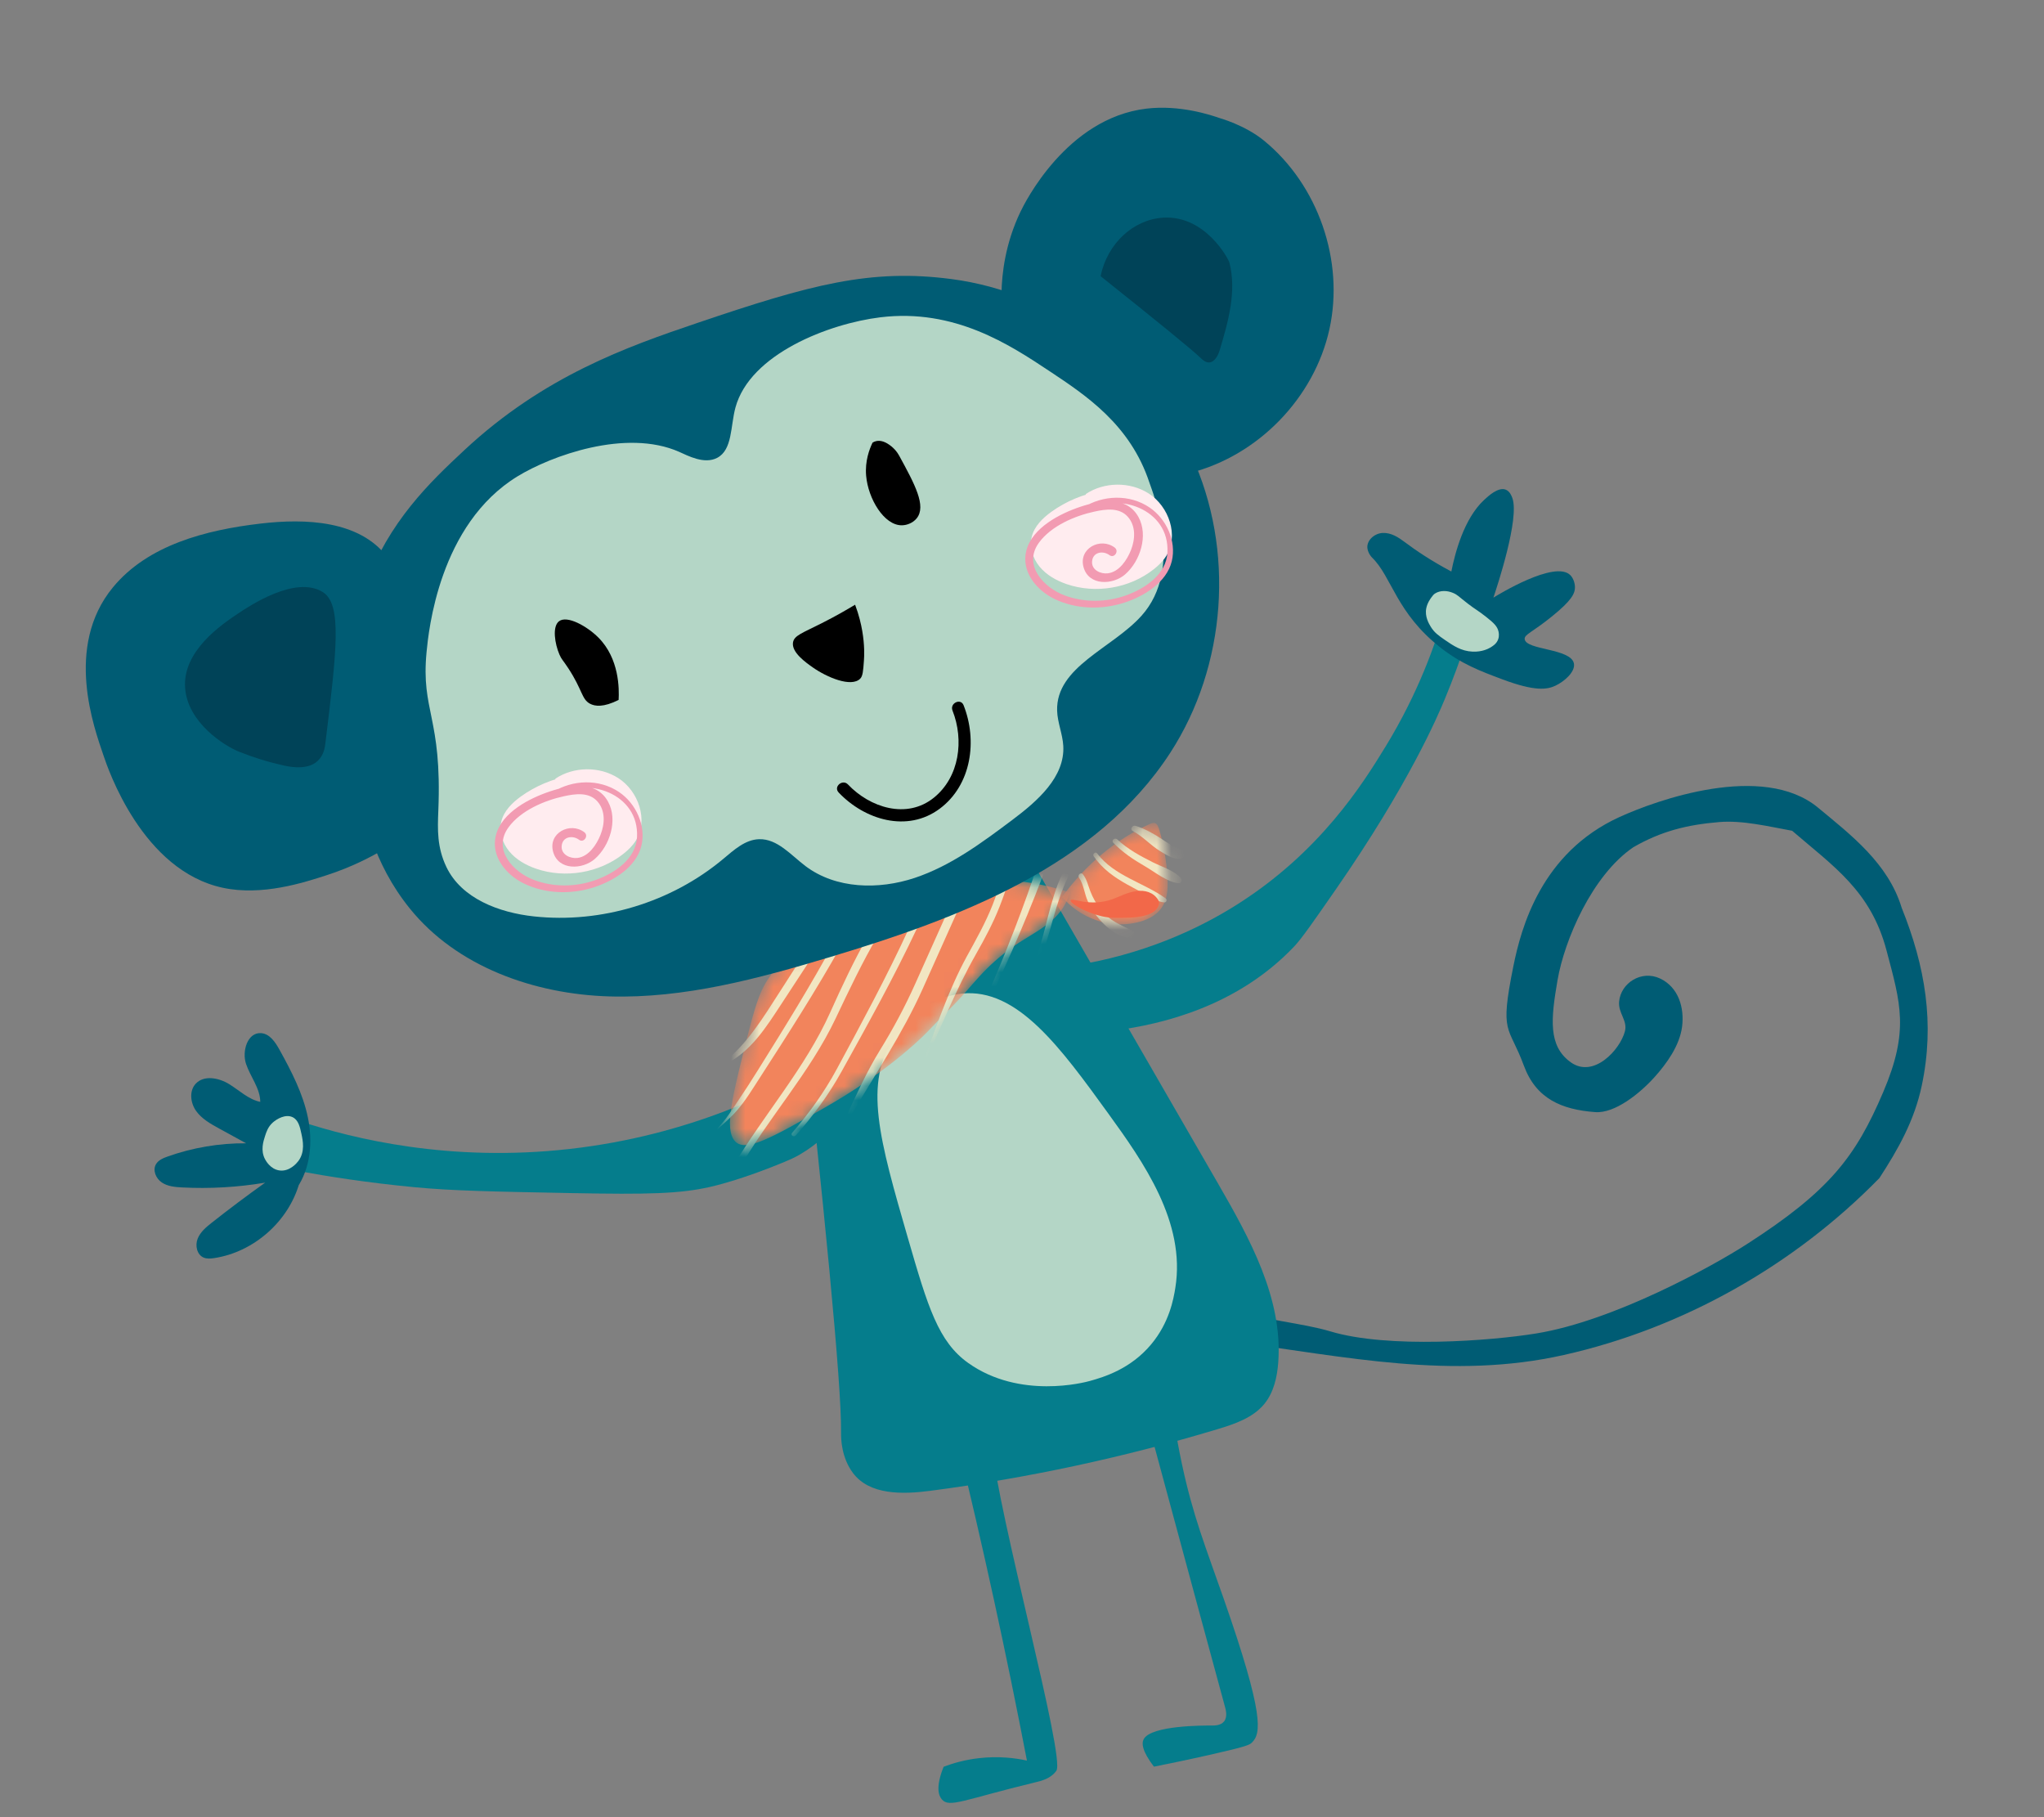 <svg width="144" height="128" viewBox="0 0 144 128" fill="none" xmlns="http://www.w3.org/2000/svg">
<rect x="0" y="0" width="144" height="128" fill="#808080" stroke="none"/>
<path d="M86.943 92.276C86.876 93.043 86.935 93.761 86.913 94.517C94.764 95.55 102.287 97.216 110.174 95.443C118.57 93.557 126.412 89.117 132.405 82.981C133.747 80.916 134.866 78.931 135.388 76.473C136.32 72.079 135.628 68.062 133.973 63.942C133.022 60.812 130.394 58.806 128.08 56.89C124.187 53.666 116.68 56.368 114.089 57.552C108.568 60.073 107.162 65.369 106.619 68.05C105.628 72.952 106.285 72.15 107.355 75.058C108.212 77.392 110.016 78.161 112.385 78.336C113.776 78.439 115.548 77.007 116.587 75.843C117.411 74.92 118.327 73.664 118.502 72.324C118.677 70.983 118.248 69.53 116.944 68.921C115.64 68.312 114.189 69.236 114.067 70.547C113.99 71.366 114.674 71.877 114.477 72.638C114.14 73.941 112.273 75.981 110.66 74.826C109.047 73.67 109.266 71.743 109.725 69.059C110.214 66.207 112.168 61.651 115.072 59.675C117.041 58.545 118.849 58.096 121.106 57.906C122.756 57.766 124.571 58.211 126.256 58.518C129.181 61.035 131.795 62.758 132.901 66.931C133.894 70.679 134.522 72.595 132.67 76.933C130.733 81.473 128.9 83.88 123.086 87.624C120.681 89.173 113.721 93.033 108.222 93.928C105.065 94.442 97.796 95.01 93.714 93.778C91.829 93.209 88.789 92.941 86.944 92.277L86.943 92.276Z" fill="#005C74"/>
<path d="M56.112 67.284C58.066 85.063 59.296 97.485 59.252 100.931C59.247 101.36 59.279 102.663 60.085 103.748C61.253 105.32 63.585 105.267 65.527 105.013C72.377 104.118 79.154 102.665 85.768 100.672C86.986 100.305 88.269 99.873 89.075 98.888C89.734 98.082 89.975 97.01 90.052 95.971C90.386 91.467 88.052 87.246 85.793 83.335C81.481 75.867 77.168 68.398 72.855 60.93C72.727 60.709 72.335 59.993 71.707 59.924C71.314 59.88 70.995 60.107 70.906 60.167C70.112 60.7 64.577 63.339 56.112 67.284Z" fill="#057D8C"/>
<path d="M58.135 74.84C54.822 76.826 48.593 79.978 40.121 80.932C31.649 81.887 24.876 80.2 21.204 79.001C21.143 80.163 21.083 81.325 21.023 82.486C23.095 82.868 25.875 83.308 29.18 83.624C31.886 83.881 34.67 83.934 40.24 84.04C45.703 84.144 47.896 84.087 50.011 83.608C52.261 83.098 54.856 82.014 55.316 81.822C55.592 81.706 55.943 81.562 56.368 81.313C57.567 80.611 58.394 79.776 58.9 79.189C58.645 77.739 58.391 76.29 58.136 74.84L58.135 74.84Z" fill="#057D8C"/>
<path d="M21.099 83.305C20.338 86.029 17.882 88.2 15.084 88.62C14.837 88.656 14.575 88.679 14.346 88.582C13.872 88.381 13.734 87.733 13.924 87.254C14.113 86.775 14.531 86.431 14.935 86.113C16.16 85.146 17.41 84.21 18.68 83.304C16.748 83.63 14.78 83.743 12.823 83.641C12.328 83.616 11.808 83.567 11.397 83.291C10.985 83.013 10.738 82.432 10.989 82.004C11.157 81.719 11.488 81.579 11.8 81.467C13.573 80.836 15.457 80.517 17.338 80.532C16.706 80.185 16.073 79.839 15.441 79.493C14.836 79.162 14.211 78.812 13.813 78.25C13.415 77.689 13.318 76.848 13.783 76.341C14.358 75.713 15.408 75.915 16.134 76.358C16.86 76.801 17.502 77.444 18.336 77.615C18.329 76.659 17.645 75.856 17.337 74.95C17.029 74.045 17.438 72.708 18.392 72.773C18.999 72.813 19.395 73.409 19.691 73.942C20.529 75.458 21.34 77.019 21.691 78.715C22.043 80.411 21.884 82.282 20.899 83.709" fill="#005C74"/>
<path d="M76.409 67.886C81.422 66.961 85.029 65.054 87.132 63.726C93.001 60.02 95.997 55.233 97.625 52.567C99.916 48.814 101.144 45.347 101.826 42.917C102.263 43.826 102.699 44.734 103.136 45.643C102.873 46.429 102.426 47.703 101.789 49.237C101.294 50.429 99.245 55.248 94.108 62.65C92.504 64.96 91.702 66.116 91.169 66.676C87.187 70.862 81.943 72.142 78.504 72.589C77.806 71.022 77.108 69.454 76.411 67.888L76.409 67.886Z" fill="#057D8C"/>
<path d="M101.475 45.607C98.367 43.176 98.049 40.621 96.668 39.282C96.595 39.212 96.398 38.977 96.341 38.662C96.237 38.087 96.822 37.568 97.404 37.541C98.009 37.513 98.508 37.841 98.984 38.198C99.725 38.755 100.79 39.482 102.247 40.257C102.506 38.966 103.13 36.541 104.55 35.22C104.853 34.938 105.553 34.288 106.078 34.491C106.373 34.606 106.496 34.944 106.545 35.08C107.065 36.505 105.482 41.29 105.211 42.098C105.527 41.901 109.552 39.431 110.631 40.514C110.824 40.708 110.95 41.044 110.956 41.353C110.963 41.813 110.707 42.306 109.356 43.402C107.931 44.559 107.384 44.686 107.414 45.015C107.487 45.802 110.657 45.66 110.881 46.727C111.002 47.299 110.232 47.994 109.576 48.301C108.987 48.578 108.132 48.708 105.859 47.858C104.261 47.259 102.963 46.773 101.473 45.608L101.475 45.607Z" fill="#005C74"/>
<path d="M67.43 101.475C68.323 105.13 69.191 108.877 70.028 112.713C70.865 116.55 71.636 120.317 72.347 124.012C71.539 123.837 70.355 123.68 68.948 123.845C67.948 123.961 67.112 124.207 66.478 124.448C65.895 125.903 66.134 126.482 66.346 126.738C66.872 127.371 67.86 126.776 72.927 125.548C73.38 125.438 74.027 125.284 74.42 124.731C75.077 123.807 70.308 106.675 69.843 101.574C69.038 101.541 68.234 101.509 67.43 101.475L67.43 101.475Z" fill="#057D8C"/>
<path d="M81.112 101.075C83.956 111.575 86.011 119.201 86.297 120.215C86.348 120.399 86.5 120.927 86.234 121.257C85.997 121.551 85.544 121.545 85.365 121.544C84.784 121.542 81.124 121.531 80.581 122.492C80.415 122.784 80.447 123.33 81.294 124.441C82.223 124.258 83.572 123.981 85.199 123.615C87.847 123.02 88.035 122.902 88.194 122.748C88.855 122.109 89.071 120.8 86.217 112.631C84.942 108.98 84.046 106.799 83.255 103.065C83.043 102.067 82.898 101.237 82.808 100.683C82.243 100.814 81.677 100.945 81.112 101.076L81.112 101.075Z" fill="#057D8C"/>
<path d="M63.972 87.244C61.947 80.238 60.798 76.261 63.044 73.036C63.293 72.677 65.021 70.272 67.765 69.987C71.667 69.583 74.699 73.769 78.084 78.442C80.567 81.871 83.546 86.098 82.802 90.714C82.679 91.483 82.389 93.151 81.1 94.694C79.64 96.442 77.757 96.999 76.8 97.268C76.412 97.378 71.847 98.588 68.213 96.008C66.108 94.512 65.368 92.069 63.973 87.243L63.972 87.244Z" fill="#B4D6C6"/>
<path d="M18.666 81.644C18.347 81.03 18.55 80.398 18.675 80.013C18.768 79.724 18.882 79.37 19.217 79.07C19.506 78.812 20.111 78.459 20.606 78.689C21.025 78.884 21.133 79.388 21.238 79.876C21.336 80.338 21.508 81.14 21.011 81.792C20.927 81.902 20.418 82.54 19.697 82.446C19.04 82.361 18.714 81.734 18.666 81.643L18.666 81.644Z" fill="#B4D6C6"/>
<mask id="mask0_1821_877" style="mask-type:luminance" maskUnits="userSpaceOnUse" x="74" y="57" width="9" height="9">
<path d="M74.817 63.19C76.493 60.887 78.646 59.097 81.007 58.042C81.126 57.988 81.257 57.936 81.377 57.982C81.54 58.044 81.619 58.261 81.676 58.456C81.98 59.501 82.171 60.599 82.243 61.711C82.287 62.385 82.278 63.105 81.986 63.691C81.638 64.388 80.963 64.742 80.314 64.924C78.474 65.439 76.476 64.874 75.055 63.437" fill="white"/>
</mask>
<g mask="url(#mask0_1821_877)">
<path d="M74.817 63.19C76.493 60.887 78.645 59.097 81.006 58.042C81.126 57.988 81.257 57.936 81.376 57.982C81.539 58.044 81.619 58.261 81.675 58.456C81.98 59.501 82.171 60.599 82.243 61.711C82.287 62.385 82.277 63.105 81.985 63.691C81.637 64.388 80.962 64.742 80.313 64.924C78.474 65.439 76.475 64.874 75.055 63.437" fill="#F2845C"/>
<path d="M79.8 58.534C80.51 58.909 81.032 59.52 81.709 59.938C82.117 60.19 83.007 60.778 83.43 60.343C83.502 60.269 83.541 60.16 83.489 60.063C83.339 59.777 83.146 59.794 82.859 59.686C82.493 59.549 82.189 59.326 81.868 59.113C81.29 58.73 80.654 58.37 79.99 58.167C79.777 58.102 79.579 58.418 79.8 58.534Z" fill="#F2E6C2"/>
<path d="M78.431 59.363C79.082 60.037 79.839 60.545 80.648 61.01C81.354 61.417 82.211 62.127 83.027 62.215C83.211 62.235 83.32 62.009 83.205 61.872C82.737 61.315 81.861 61.063 81.219 60.739C80.32 60.285 79.45 59.819 78.708 59.126C78.54 58.97 78.264 59.191 78.431 59.363Z" fill="#F2E6C2"/>
<path d="M77.053 60.317C77.664 61.205 78.5 61.798 79.432 62.314C79.833 62.535 80.239 62.751 80.646 62.962C81.071 63.184 81.531 63.522 82.02 63.565C82.177 63.579 82.249 63.371 82.123 63.281C80.546 62.151 78.504 61.71 77.292 60.113C77.168 59.951 76.942 60.153 77.053 60.317Z" fill="#F2E6C2"/>
<path d="M76.019 61.828C76.344 62.292 76.4 62.969 76.637 63.486C76.847 63.944 77.123 64.377 77.453 64.757C77.963 65.343 78.813 66.068 79.635 66.065C79.864 66.064 80.06 65.728 79.807 65.591C78.949 65.125 78.206 64.9 77.56 64.089C77.241 63.688 76.992 63.239 76.807 62.761C76.646 62.343 76.572 61.947 76.296 61.589C76.151 61.401 75.886 61.637 76.019 61.826L76.019 61.828Z" fill="#F2E6C2"/>
</g>
<mask id="mask1_1821_877" style="mask-type:luminance" maskUnits="userSpaceOnUse" x="51" y="62" width="25" height="19">
<path d="M51.781 80.389C52.516 81.189 54.344 80.151 58.003 78.077C62.159 75.719 64.483 73.512 65.014 72.999C65.623 72.411 65.516 72.466 67.066 70.912C68.537 69.438 69.255 68.151 71.517 66.581C72.961 65.579 74.813 64.898 75.365 62.869C74.689 62.639 73.594 62.316 72.224 62.129C68.221 61.585 64.728 63.066 57.907 66.052C56.71 66.576 55.165 67.284 54.023 69.098C53.668 69.662 53.326 70.375 52.764 72.584C51.585 77.216 50.995 79.532 51.782 80.389L51.781 80.389Z" fill="white"/>
</mask>
<g mask="url(#mask1_1821_877)">
<path d="M51.782 80.389C52.517 81.189 54.346 80.151 58.004 78.076C62.16 75.719 64.484 73.511 65.015 72.999C65.624 72.41 65.517 72.465 67.067 70.912C68.538 69.438 69.257 68.151 71.519 66.581C72.962 65.579 74.814 64.897 75.366 62.868C74.69 62.639 73.596 62.315 72.225 62.128C68.222 61.585 64.729 63.066 57.908 66.052C56.711 66.575 55.166 67.283 54.024 69.097C53.669 69.662 53.327 70.375 52.765 72.583C51.586 77.215 50.996 79.531 51.783 80.388L51.782 80.389Z" fill="#F2845C"/>
<path d="M51.001 75.014C52.898 74.115 53.984 72.343 55.098 70.643C55.792 69.584 56.485 68.525 57.179 67.465C57.512 66.956 57.845 66.448 58.178 65.939C58.513 65.428 58.975 64.905 59.116 64.306C59.163 64.107 58.961 63.942 58.784 64.076C58.358 64.399 58.127 64.888 57.841 65.335C57.512 65.847 57.184 66.359 56.855 66.87C56.199 67.893 55.542 68.916 54.885 69.94C53.758 71.695 52.599 73.6 50.916 74.884C50.845 74.938 50.922 75.051 51.001 75.014Z" fill="#F2E6C2"/>
<path d="M50.189 79.861C50.788 79.317 51.4 78.817 51.933 78.203C52.532 77.511 53.013 76.716 53.508 75.949C54.503 74.408 55.497 72.865 56.467 71.307C57.442 69.742 58.391 68.161 59.292 66.552C59.722 65.784 60.136 65.009 60.531 64.221C60.892 63.5 61.504 62.627 61.556 61.816C61.565 61.688 61.402 61.586 61.299 61.683C60.773 62.185 60.533 63.006 60.204 63.648C59.758 64.515 59.302 65.379 58.837 66.237C57.981 67.819 57.077 69.374 56.15 70.914C55.251 72.407 54.329 73.885 53.406 75.363C52.941 76.107 52.47 76.844 51.976 77.57C51.44 78.359 50.92 79.231 50.152 79.818C50.124 79.839 50.161 79.884 50.188 79.86L50.189 79.861Z" fill="#F2E6C2"/>
<path d="M52.01 82.445C54.104 78.754 57.038 75.6 58.866 71.748C59.816 69.746 60.743 67.787 61.865 65.871C62.363 65.02 62.866 64.17 63.31 63.289C63.702 62.513 64.358 61.497 64.317 60.61C64.311 60.477 64.108 60.408 64.019 60.504C63.735 60.809 63.64 61.152 63.472 61.534C63.236 62.074 62.975 62.6 62.702 63.122C62.217 64.052 61.699 64.962 61.179 65.873C60.166 67.649 59.322 69.458 58.485 71.32C56.719 75.249 53.815 78.499 51.624 82.179C51.47 82.438 51.861 82.708 52.01 82.447L52.01 82.445Z" fill="#F2E6C2"/>
<path d="M56.059 79.983C57.303 78.58 58.359 77.145 59.272 75.507C60.205 73.832 61.135 72.155 62.038 70.465C63.829 67.112 65.499 63.695 66.847 60.139C66.978 59.792 66.435 59.596 66.308 59.942C64.976 63.559 63.317 67.042 61.538 70.459C60.694 72.078 59.828 73.686 58.959 75.291C58.066 76.942 57.027 78.388 55.801 79.805C55.669 79.958 55.927 80.132 56.057 79.983L56.059 79.983Z" fill="#F2E6C2"/>
<path d="M59.884 78.685C61.644 75.687 63.582 72.822 65.007 69.644C65.757 67.969 66.508 66.295 67.258 64.62C67.654 63.736 68.05 62.853 68.446 61.969C68.802 61.175 69.271 60.37 69.424 59.508C69.463 59.288 69.162 59.221 69.044 59.371C68.53 60.022 68.258 60.862 67.921 61.615C67.545 62.452 67.17 63.29 66.795 64.127C66.024 65.848 65.252 67.569 64.481 69.29C63.747 70.93 62.925 72.46 61.983 73.989C61.083 75.45 60.378 77.013 59.653 78.566C59.591 78.699 59.808 78.813 59.883 78.685L59.884 78.685Z" fill="#F2E6C2"/>
<path d="M65.068 75.011C66.273 72.402 67.352 69.683 68.772 67.183C69.384 66.106 69.961 65.027 70.416 63.874C70.654 63.27 70.868 62.656 71.07 62.039C71.274 61.421 71.585 60.752 71.594 60.097C71.597 59.926 71.369 59.813 71.262 59.976C70.926 60.492 70.818 61.146 70.63 61.73C70.418 62.393 70.194 63.052 69.942 63.701C69.437 64.998 68.759 66.186 68.094 67.403C66.789 69.799 65.939 72.432 64.969 74.974C64.945 75.038 65.038 75.07 65.067 75.01L65.068 75.011Z" fill="#F2E6C2"/>
<path d="M69.621 70.606C71.202 67.341 72.619 64.003 73.873 60.6C74.013 60.221 73.412 60.003 73.285 60.384C72.148 63.823 70.846 67.205 69.376 70.516C69.307 70.671 69.55 70.753 69.621 70.605L69.621 70.606Z" fill="#F2E6C2"/>
<path d="M73.276 67.647C74.031 65.723 74.329 63.645 75.244 61.782C75.376 61.512 74.93 61.346 74.803 61.621C73.935 63.509 73.689 65.595 72.983 67.539C72.914 67.729 73.203 67.834 73.277 67.647L73.276 67.647Z" fill="#F2E6C2"/>
</g>
<path d="M75.428 63.421C75.483 63.189 76.759 63.925 78.396 63.328C79.038 63.094 79.344 62.876 80.064 62.767C80.634 62.68 81.274 62.845 81.603 63.404C81.643 63.472 81.653 63.544 81.654 63.545C81.689 63.772 81.509 63.993 81.445 64.073C81.045 64.567 79.801 64.625 79.744 64.627C78.728 64.666 78.22 64.685 77.606 64.538C76.467 64.267 75.377 63.636 75.428 63.421Z" fill="#F26849"/>
<path d="M27.276 39.228C25.32 36.663 21.55 36.505 18.346 36.881C14.506 37.331 10.425 38.384 7.963 41.363C4.499 45.557 6.654 51.324 7.289 53.209C7.608 54.156 10.023 61.329 15.709 62.536C18.464 63.122 21.38 62.178 23.014 61.648C24.784 61.076 26.163 60.352 27.088 59.797" fill="#005C74"/>
<path d="M22.731 41.699C20.803 40.511 17.547 42.697 16.756 43.226C15.628 43.983 12.861 45.841 13.04 48.445C13.208 50.894 15.802 52.534 16.846 52.952C17.872 53.363 18.932 53.689 20.012 53.926C21.729 54.304 22.281 53.687 22.402 53.573C22.814 53.185 22.888 52.641 22.92 52.377C23.722 45.83 24.122 42.556 22.73 41.698L22.731 41.699Z" fill="#004358"/>
<path d="M70.555 20.631C70.585 19.249 70.821 17.163 71.884 14.933C72.184 14.302 75.137 8.328 80.757 7.653C83.122 7.369 85.308 8.103 85.936 8.321C85.936 8.321 87.713 8.815 89.039 9.898C92.865 13.022 94.723 18.374 93.656 23.198C92.588 28.021 88.644 32.089 83.856 33.307" fill="#005C74"/>
<path d="M77.538 19.453C78.01 17.138 79.86 15.462 81.939 15.332C84.926 15.147 86.55 18.258 86.61 18.488C87.138 20.529 86.527 22.672 85.92 24.691C85.79 25.121 85.54 25.482 85.228 25.527C84.936 25.567 84.679 25.306 84.6 25.229C84.008 24.648 81.327 22.476 77.539 19.454L77.538 19.453Z" fill="#004358"/>
<path d="M32.709 31.711C38.324 26.479 44.18 24.425 49.124 22.749C57.127 20.035 61.325 18.91 67.038 19.658C74.276 20.605 80.883 25.464 83.944 32.092C87.005 38.721 86.419 46.901 82.444 53.025C77.259 61.016 67.593 64.677 58.471 67.416C53.407 68.937 48.211 70.342 42.926 70.186C37.641 70.029 32.18 68.1 28.863 63.984C26.274 60.77 25.564 57.379 24.992 54.337C24.522 51.839 23.65 46.862 25.717 41.29C27.417 36.707 30.262 33.994 32.709 31.712L32.709 31.711Z" fill="#005C74"/>
<path d="M47.851 31.829C44.088 30.168 38.812 32.117 36.468 33.548C30.921 36.933 30.191 44.487 30.052 45.926C29.647 50.116 31.152 50.49 30.88 57.107C30.824 58.446 30.788 59.682 31.446 61.064C32.508 63.292 35.157 64.285 37.611 64.55C42.358 65.063 47.29 63.566 50.951 60.502C51.704 59.873 52.496 59.141 53.476 59.112C54.768 59.072 55.719 60.231 56.751 61.009C58.894 62.622 61.897 62.685 64.442 61.838C66.986 60.991 69.182 59.356 71.328 57.747C73.089 56.426 75.035 54.731 74.908 52.533C74.859 51.695 74.499 50.896 74.474 50.057C74.386 46.961 78.354 45.677 80.422 43.371C83.418 40.031 81.214 34.712 80.972 33.984C79.624 29.914 76.524 27.858 73.906 26.122C71.149 24.294 67.249 21.709 62.011 22.352C58.407 22.794 52.84 24.928 51.813 28.704C51.455 30.021 51.611 31.679 50.528 32.249C49.619 32.726 48.472 32.104 47.851 31.83L47.851 31.829Z" fill="#B4D6C6"/>
<path d="M55.87 45.239C55.957 44.762 56.518 44.592 57.895 43.896C58.895 43.391 59.695 42.926 60.242 42.595C60.517 43.323 60.663 43.962 60.745 44.44C60.921 45.455 60.888 46.204 60.863 46.542C60.811 47.263 60.785 47.624 60.598 47.809C59.962 48.437 58.253 47.707 57.274 47.021C56.772 46.669 55.74 45.945 55.869 45.238L55.87 45.239Z" fill="black"/>
<path d="M40.034 47.067C39.651 46.483 39.568 46.463 39.413 46.106C39.087 45.353 38.891 44.134 39.384 43.759C39.958 43.323 41.36 44.113 42.153 44.906C43.637 46.392 43.624 48.531 43.582 49.302C42.511 49.839 41.913 49.757 41.56 49.566C40.97 49.246 41.045 48.611 40.035 47.068L40.034 47.067Z" fill="black"/>
<path d="M63.539 37.001C62.279 37.017 61.158 35.123 61.019 33.511C60.929 32.472 61.253 31.631 61.472 31.178C61.8 30.973 62.166 31.036 62.501 31.233C62.941 31.492 63.206 31.839 63.343 32.09C64.439 34.097 65.285 35.648 64.577 36.515C64.321 36.828 63.909 36.996 63.541 37.001L63.539 37.001Z" fill="black"/>
<path d="M59.082 55.821C60.909 57.747 63.913 58.672 66.204 56.964C68.452 55.287 68.868 52.154 67.884 49.674C67.679 49.157 66.898 49.533 67.104 50.049C67.925 52.122 67.604 54.727 65.789 56.19C63.881 57.728 61.285 56.886 59.74 55.257C59.358 54.854 58.698 55.414 59.082 55.819L59.082 55.821Z" fill="black"/>
<path d="M103.742 45.9C102.939 45.865 102.375 45.477 101.796 45.079C101.348 44.771 101.045 44.558 100.793 44.141C100.666 43.929 100.364 43.43 100.481 42.843C100.557 42.459 100.791 42.148 100.848 42.073C100.933 41.962 100.989 41.877 101.09 41.811C101.457 41.571 101.948 41.59 102.352 41.758C102.701 41.903 102.738 42.005 103.413 42.523C103.969 42.95 104.072 42.961 104.707 43.46C105.256 43.892 105.487 44.126 105.568 44.477C105.586 44.56 105.633 44.776 105.55 45.021C105.437 45.351 105.159 45.516 104.968 45.627C104.858 45.69 104.418 45.93 103.741 45.901L103.742 45.9Z" fill="#B4D6C6"/>
<path d="M39.114 54.857C40.415 53.984 42.235 53.963 43.555 54.807C44.985 55.72 45.699 57.788 44.79 59.22C44.559 59.582 44.246 59.885 43.909 60.15C42.21 61.49 39.817 61.895 37.771 61.191C37.053 60.944 36.365 60.558 35.88 59.973C35.394 59.389 35.137 58.587 35.321 57.85C35.505 57.113 36.086 56.543 36.702 56.099C37.737 55.355 38.946 54.851 40.203 54.639C40.78 54.542 41.399 54.512 41.92 54.775C42.513 55.074 42.881 55.723 42.95 56.383C43.019 57.044 42.819 57.709 42.503 58.293C42.182 58.886 41.703 59.438 41.057 59.628C40.411 59.817 39.597 59.515 39.403 58.87C39.274 58.438 39.465 57.932 39.847 57.694C40.228 57.455 40.767 57.506 41.098 57.811" fill="#FFECEF"/>
<path d="M39.058 56.061C41.364 54.633 45.037 55.897 44.878 58.963C44.798 60.518 43.295 61.508 41.958 61.988C40.574 62.486 39.012 62.505 37.631 61.988C36.166 61.441 34.678 59.858 35.823 58.278C36.683 57.095 38.353 56.384 39.734 56.085C40.522 55.914 41.484 55.773 42.085 56.449C42.669 57.105 42.609 58.043 42.304 58.808C42.032 59.489 41.483 60.332 40.684 60.432C40.181 60.494 39.52 60.203 39.569 59.592C39.623 58.923 40.349 58.818 40.793 59.152C41.127 59.403 41.496 58.869 41.163 58.619C40.16 57.865 38.6 58.678 38.968 60C39.34 61.338 41.045 61.257 41.906 60.501C42.963 59.572 43.542 57.768 42.844 56.481C42.016 54.954 40.137 55.284 38.762 55.74C37.325 56.216 35.355 57.214 34.939 58.827C34.555 60.32 35.665 61.634 36.93 62.243C38.451 62.975 40.268 63.013 41.859 62.494C43.228 62.048 44.819 61.079 45.184 59.583C45.53 58.167 44.803 56.597 43.62 55.796C42.22 54.847 40.336 54.908 38.933 55.801C38.779 55.899 38.899 56.159 39.058 56.061Z" fill="#F29BB2"/>
<path d="M76.482 34.808C77.783 33.935 79.602 33.914 80.923 34.758C82.353 35.671 83.067 37.739 82.157 39.171C81.927 39.533 81.614 39.836 81.277 40.101C79.577 41.441 77.185 41.847 75.139 41.142C74.421 40.895 73.733 40.509 73.247 39.925C72.762 39.34 72.504 38.538 72.689 37.801C72.873 37.064 73.454 36.495 74.07 36.051C75.106 35.306 76.313 34.802 77.571 34.59C78.147 34.493 78.767 34.463 79.288 34.726C79.881 35.025 80.249 35.674 80.318 36.334C80.386 36.995 80.186 37.66 79.871 38.244C79.55 38.837 79.071 39.389 78.425 39.579C77.779 39.768 76.965 39.466 76.771 38.821C76.641 38.389 76.833 37.884 77.214 37.645C77.596 37.406 78.135 37.457 78.466 37.762" fill="#FFECEF"/>
<path d="M76.426 36.013C78.731 34.584 82.404 35.848 82.246 38.914C82.165 40.469 80.663 41.459 79.325 41.939C77.942 42.437 76.38 42.456 74.999 41.939C73.533 41.392 72.046 39.809 73.191 38.23C74.05 37.046 75.721 36.335 77.102 36.036C77.89 35.865 78.852 35.725 79.453 36.4C80.036 37.056 79.977 37.994 79.672 38.759C79.4 39.441 78.851 40.283 78.052 40.383C77.548 40.446 76.887 40.155 76.937 39.543C76.991 38.875 77.716 38.769 78.161 39.103C78.495 39.354 78.864 38.82 78.53 38.57C77.528 37.816 75.968 38.629 76.335 39.951C76.707 41.289 78.413 41.208 79.274 40.452C80.331 39.523 80.909 37.72 80.212 36.432C79.384 34.905 77.505 35.235 76.13 35.691C74.693 36.167 72.723 37.165 72.307 38.778C71.923 40.271 73.033 41.585 74.298 42.194C75.819 42.926 77.636 42.964 79.227 42.445C80.595 41.999 82.187 41.03 82.552 39.534C82.898 38.118 82.17 36.549 80.987 35.747C79.588 34.798 77.704 34.859 76.301 35.752C76.147 35.85 76.266 36.11 76.426 36.013Z" fill="#F29BB2"/>
</svg>
